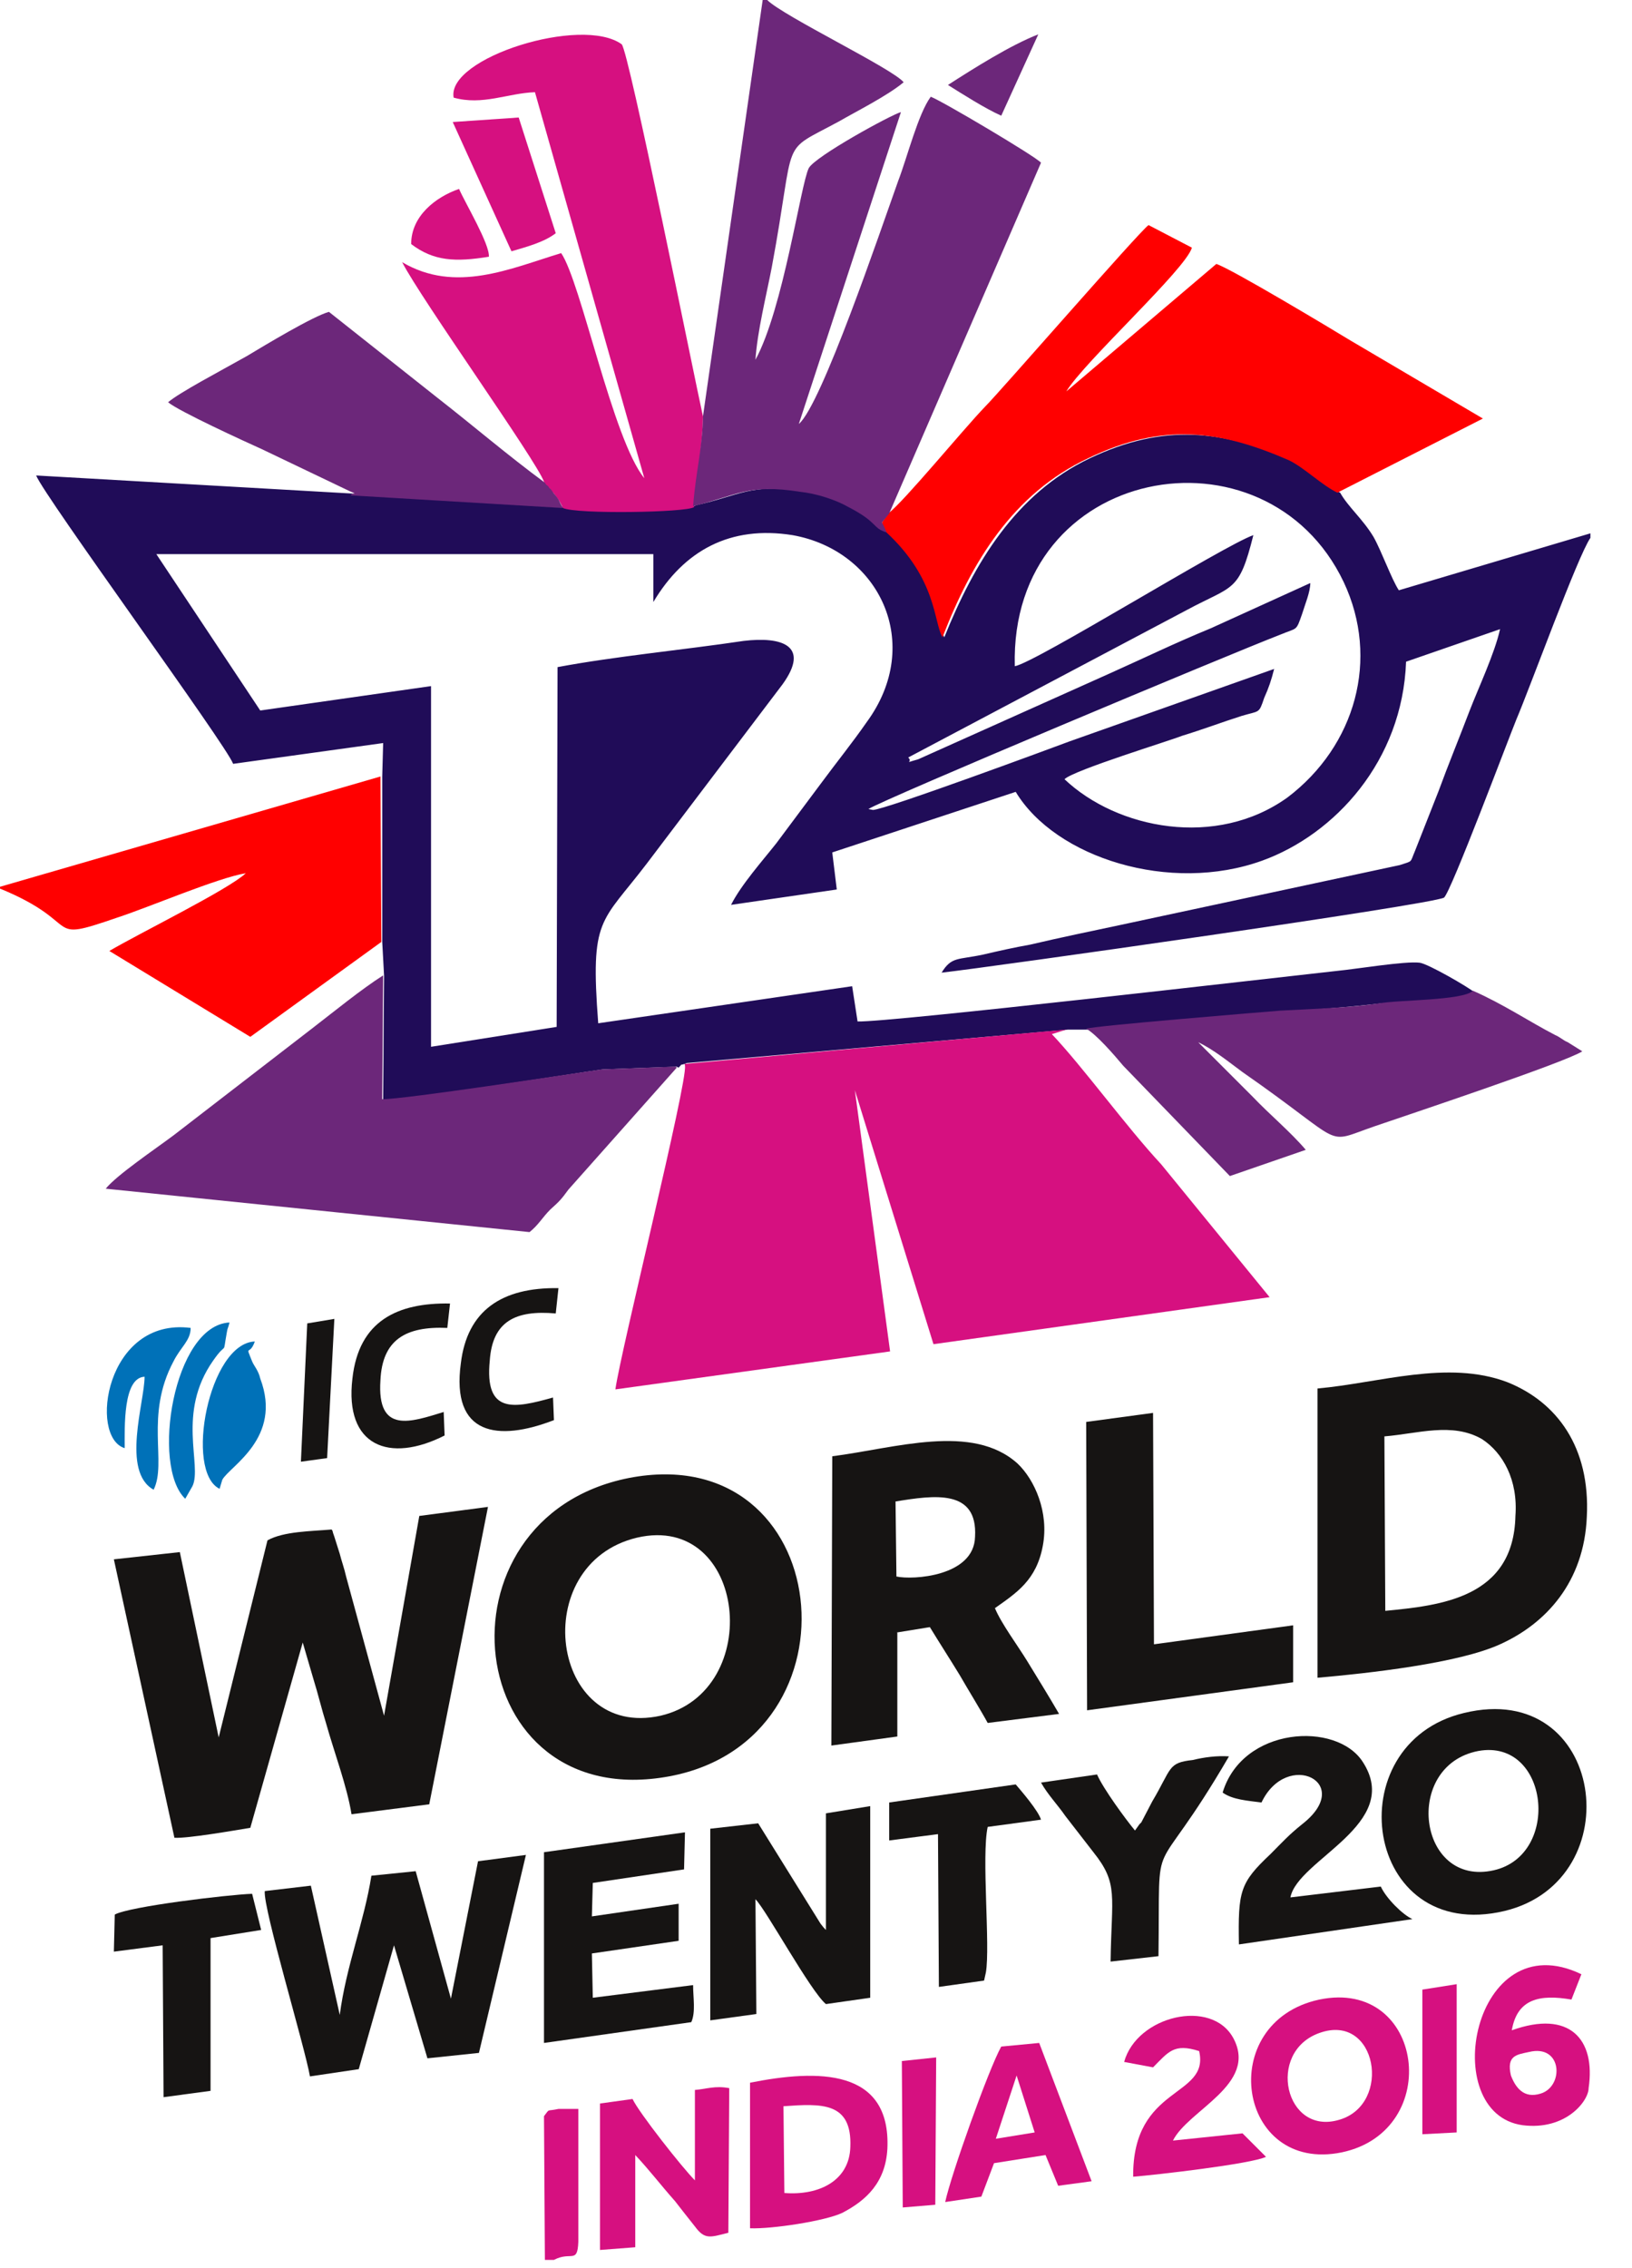 <?xml version="1.0" encoding="UTF-8"?>
<svg width="203pt" version="1.1" xmlns="http://www.w3.org/2000/svg" height="282pt" viewBox="0 0 203 282" xmlns:xlink="http://www.w3.org/1999/xlink">
 <defs>
  <clipPath id="Clip0">
   <path d="M0 0 L202.999 0 L202.999 281.562 L0 281.562 L0 0 Z" transform="translate(0, 0)"/>
  </clipPath>
  <clipPath id="Clip1">
   <path d="M0 0 L202.999 0 L202.999 281.562 L0 281.562 L0 0 Z" transform="translate(0, 0)"/>
  </clipPath>
  <clipPath id="Clip2">
   <path d="M0 0 L184.453 0 L184.453 100.935 L0 100.935 L0 0 Z" transform="translate(0, 27.988)"/>
  </clipPath>
  <clipPath id="Clip3">
   <path d="M0 0 L24.167 0 L24.167 22.592 L0 22.592 L0 0 Z" transform="translate(11.015, 163.767)"/>
  </clipPath>
  <clipPath id="Clip4">
   <path d="M0 0 L148.485 0 L148.485 279.651 L0 279.651 L0 0 Z" transform="translate(50.019, 1.911)"/>
  </clipPath>
  <clipPath id="Clip5">
   <path d="M0 0 L130.836 0 L130.836 42.6 L0 42.6 L0 0 Z" transform="translate(67.666, 238.963)"/>
  </clipPath>
  <clipPath id="Clip6">
   <path d="M0 0 L188.837 0 L188.837 100.711 L0 100.711 L0 0 Z" transform="translate(14.163, 160.058)"/>
  </clipPath>
  <clipPath id="Clip7">
   <path d="M0 0 L183.666 0 L183.666 153.201 L0 153.201 L0 0 Z" transform="translate(13.151, 0)"/>
  </clipPath>
 </defs>
 <g id="Background">
  <g id="Layer_1" clip-path="url(#Clip0)">
   <g id="Group8143" clip-path="url(#Clip1)">
    <path style="fill:#200c58; fill-rule:nonzero;stroke:none;" d="M169.504 21.356 C168.604 20.007 167.368 16.523 166.356 14.724 C165.007 12.476 163.209 11.015 162.197 9.217 C160.286 8.318 158.039 6.07 156.127 5.17 C147.585 1.461 140.279 0.562 131.062 4.946 C121.845 9.329 116.674 17.984 112.965 27.201 C111.953 25.29 112.291 20.12 105.996 14.162 C104.197 13.376 104.984 12.814 101.275 10.903 C99.589 10.116 97.341 9.329 95.205 8.992 C88.798 8.093 87.562 9.554 82.054 10.79 C81.155 11.577 67.442 11.802 65.756 11.015 L39.341 9.329 L0 7.081 C1.012 9.666 23.717 40.689 24.504 42.937 L43.163 40.352 L43.05 44.511 L43.05 65.08 L43.275 69.239 L43.163 84.75 C45.973 84.75 65.756 81.603 70.477 80.928 L79.694 80.591 C79.694 80.591 79.806 80.703 79.918 80.703 C80.593 80.029 79.806 80.591 80.93 80.141 L128.364 75.983 L130.949 75.983 C131.736 75.645 152.306 73.847 155.116 73.734 C159.05 73.51 163.434 73.172 167.255 72.723 C169.728 72.498 177.709 72.498 178.946 71.374 C178.159 70.7 173.1 67.777 172.089 67.665 C170.291 67.44 164.22 68.452 161.86 68.677 C153.655 69.576 106.221 75.083 102.174 74.971 L101.5 70.587 L69.915 75.196 C68.903 61.932 70.252 62.832 75.984 55.301 L92.845 33.046 C96.329 28.212 92.732 27.088 88.011 27.65 C80.48 28.774 72.05 29.561 64.856 30.91 L64.744 75.645 L49.12 78.118 L49.12 33.27 L27.876 36.305 L14.95 16.86 L76.771 16.86 L76.771 22.817 C80.593 16.41 86.325 13.263 94.081 14.5 C104.872 16.41 110.492 27.988 103.298 37.767 C101.5 40.352 99.589 42.712 97.678 45.297 C95.655 47.995 94.081 50.13 92.058 52.828 C90.372 54.964 87.674 57.998 86.438 60.471 L99.589 58.56 L99.027 53.952 L121.845 46.421 C126.79 54.627 141.065 59.123 152.531 54.964 C161.522 51.704 169.953 42.6 170.402 30.236 L182.092 26.189 C181.418 29.224 179.395 33.495 178.271 36.418 C177.035 39.677 175.686 42.937 174.449 46.309 L171.527 53.727 C170.853 55.301 171.302 54.964 169.615 55.526 L134.995 62.944 C131.287 63.731 127.464 64.518 123.643 65.417 C121.732 65.754 119.709 66.204 117.798 66.653 C114.651 67.328 113.865 66.878 112.627 68.901 C118.697 68.227 173.438 60.471 175.123 59.572 C176.023 58.785 183.105 39.902 184.116 37.429 C185.802 33.495 191.759 17.085 193.333 14.837 L193.333 14.275 L169.504 21.356 Z M155.678 47.096 C146.798 53.502 134.434 51.03 127.915 44.848 C129.038 43.724 141.178 40.014 142.526 39.453 C145.113 38.666 147.472 37.767 149.945 36.98 C152.193 36.305 152.081 36.755 152.755 34.732 C153.317 33.495 153.655 32.484 153.991 31.135 L128.589 40.127 C126.79 40.801 105.546 48.669 104.085 48.669 L103.523 48.557 C105.434 47.321 148.372 29.337 154.778 26.864 C156.914 25.964 156.689 26.526 157.476 24.278 C157.814 23.154 158.488 21.581 158.488 20.457 L146.124 26.077 C141.739 27.875 137.806 29.786 133.535 31.697 L109.705 42.375 C107.682 42.937 109.143 42.712 108.469 42.15 L143.088 23.829 C148.934 20.682 149.608 21.693 151.406 14.5 C147.81 15.736 124.317 30.348 121.732 30.798 C121.058 5.732 152.98 0 162.647 20.344 C167.143 29.898 164.109 40.689 155.678 47.096 Z" transform="translate(4.496, 52.041)"/>
    <path style="fill:#000001; fill-rule:evenodd;stroke:none;" d="M0 0 L0 0 L0 0 Z" transform="translate(78.232, 183.774)"/>
    <path style="fill:#000001; fill-rule:evenodd;stroke:none;" d="M0 0 L0 0 L0 0 Z" transform="translate(163.883, 172.647)"/>
    <g id="Group8137" clip-path="url(#Clip2)">
     <path style="fill:#ff0000; fill-rule:evenodd;stroke:none;" d="M0.787 35.856 L0 36.98 C0.225 37.767 0 37.317 0.562 38.216 C6.857 44.061 6.407 49.344 7.531 51.255 C11.128 41.925 16.298 33.383 25.628 28.999 C34.957 24.503 42.039 25.515 50.581 29.224 C52.492 30.123 54.74 32.371 56.651 33.27 L74.748 24.054 L58.337 14.387 C55.752 12.814 43.388 5.395 41.589 4.833 L22.93 20.682 C25.178 16.972 37.767 5.508 38.554 2.81 L33.159 0 C31.922 0.899 14.725 20.682 12.814 22.592 C10.004 25.515 2.922 34.17 0.787 35.856 Z" transform="translate(109.705, 27.988)"/>
     <path style="fill:#ff0000; fill-rule:evenodd;stroke:none;" d="M0 13.713 L0 13.938 C10.678 18.321 5.171 20.794 14.612 17.534 C18.434 16.298 27.089 12.589 30.573 12.027 C28.438 14.05 17.198 19.558 13.601 21.693 L31.136 32.371 L47.434 20.569 L47.322 0 L0 13.713 Z" transform="translate(0, 96.552)"/>
    </g>
    <path style="fill:#000001; fill-rule:evenodd;stroke:none;" d="M0 0 L0 0 L0 0 Z" transform="translate(103.523, 181.189)"/>
    <path style="fill:#000001; fill-rule:evenodd;stroke:none;" d="M0 0 L0 0 L0 0 Z" transform="translate(182.093, 212.998)"/>
    <g id="Group8138" clip-path="url(#Clip3)">
     <path style="fill:#0071b8; fill-rule:evenodd;stroke:none;" d="M9.442 4.608 C9.217 3.597 8.655 3.035 8.43 2.473 C7.531 0.225 8.093 1.911 8.767 0 C3.035 0.225 0 16.186 4.384 18.321 L4.721 17.197 C5.62 15.511 12.252 12.027 9.442 4.608 Z" transform="translate(22.93, 166.802)"/>
     <path style="fill:#0071b8; fill-rule:evenodd;stroke:none;" d="M10.566 5.508 C11.465 3.709 12.701 2.922 12.701 1.349 C2.136 0 0 14.949 4.496 16.298 C4.496 13.713 4.271 7.531 6.969 7.418 C6.969 10.566 4.046 19.22 8.093 21.468 C9.779 18.096 6.969 12.252 10.566 5.508 Z" transform="translate(11.015, 163.767)"/>
     <path style="fill:#0071b8; fill-rule:evenodd;stroke:none;" d="M7.756 4.721 C9.554 2.136 8.88 4.384 9.442 1.236 C9.554 0.562 9.554 0.899 9.779 0 C2.81 0.337 0 17.872 4.271 21.918 L5.171 20.344 C6.407 17.759 3.147 11.24 7.756 4.721 Z" transform="translate(18.771, 164.441)"/>
    </g>
    <g id="Group8140" clip-path="url(#Clip4)">
     <path style="fill:#d61080; fill-rule:evenodd;stroke:none;" d="M8.543 4.271 C8.655 4.271 8.655 4.496 8.655 4.496 C8.992 6.519 0.674 39.902 0 44.735 L34.17 40.014 L29.787 7.531 L39.566 39.115 L81.38 33.27 L67.891 16.748 C63.508 12.027 58.225 4.721 54.291 0.562 L56.089 0 L8.543 4.271 Z" transform="translate(76.546, 128.024)"/>
     <path style="fill:#d61080; fill-rule:evenodd;stroke:none;" d="M17.647 57.998 C17.984 58.673 17.76 58.223 18.209 58.785 C18.322 58.898 18.771 59.347 18.884 59.46 C19.558 60.359 19.558 60.359 20.008 61.258 C21.694 62.045 35.407 61.82 36.306 61.146 C36.643 56.762 37.318 54.289 37.43 49.906 C36.306 44.848 28.213 4.496 27.314 3.597 C22.368 0 5.508 5.283 6.407 10.228 C10.004 11.24 13.151 9.666 16.523 9.554 L30.124 57.549 C26.19 52.716 22.256 33.158 19.783 29.561 C13.488 31.472 6.632 34.619 0 30.685 C2.36 35.294 16.748 55.413 17.647 57.998 Z" transform="translate(50.019, 1.911)"/>
     <path style="fill:#d61080; fill-rule:evenodd;stroke:none;" d="M0 0 L0 0 L0 0 Z" transform="translate(164.108, 248.629)"/>
     <path style="fill:#d61080; fill-rule:evenodd;stroke:none;" d="M0 0 L0 0 L0 0 Z" transform="translate(93.294, 258.97)"/>
     <path style="fill:#d61080; fill-rule:evenodd;stroke:none;" d="M0 0 L0 0 L0 0 Z" transform="translate(124.542, 254.474)"/>
     <path style="fill:#d61080; fill-rule:evenodd;stroke:none;" d="M0 0.562 L7.306 16.635 C9.217 16.073 11.353 15.511 12.814 14.387 L8.205 0 L0 0.562 Z" transform="translate(56.314, 14.612)"/>
     <g id="Group8139" clip-path="url(#Clip5)">
      <path style="fill:#d61080; fill-rule:nonzero;stroke:none;" d="M13.039 2.698 C0 5.508 2.81 24.391 15.849 21.693 C28.55 18.996 26.077 0 13.039 2.698 Z M15.512 17.647 C8.767 19.67 6.407 9.217 13.039 6.856 C20.233 4.271 22.143 15.736 15.512 17.647 Z" transform="translate(151.069, 245.932)"/>
      <path style="fill:#d61080; fill-rule:nonzero;stroke:none;" d="M0 1.798 L0 19.895 C2.698 20.007 9.329 18.996 11.465 17.984 C14.5 16.41 16.86 14.162 17.085 10.004 C17.535 0 8.43 0.112 0 1.798 Z M12.477 9.779 C12.364 13.938 8.655 15.848 4.271 15.511 L4.159 4.721 C8.88 4.384 12.701 4.159 12.477 9.779 Z" transform="translate(93.294, 257.172)"/>
      <path style="fill:#d61080; fill-rule:nonzero;stroke:none;" d="M9.329 13.488 C10.004 9.554 12.814 8.992 16.748 9.666 L17.984 6.519 C4.496 0 0 23.829 10.678 25.29 C16.073 25.964 18.884 22.255 18.884 20.682 C19.783 14.612 16.523 10.903 9.329 13.488 Z M12.926 21.356 C10.791 22.03 9.779 20.569 9.217 19.108 C8.655 16.635 9.891 16.523 11.465 16.186 C15.624 15.174 15.849 20.457 12.926 21.356 Z" transform="translate(178.72, 238.963)"/>
      <path style="fill:#d61080; fill-rule:nonzero;stroke:none;" d="M11.802 0.562 L11.802 11.802 C10.229 10.228 4.833 3.372 4.046 1.686 L0 2.248 L0 20.457 L4.384 20.12 L4.384 8.655 C6.182 10.566 7.531 12.364 9.329 14.387 C10.116 15.399 10.903 16.41 11.802 17.534 C13.039 19.22 13.713 18.883 15.961 18.321 L16.074 0.337 C14.275 0 13.264 0.45 11.802 0.562 Z" transform="translate(74.635, 259.307)"/>
      <path style="fill:#d61080; fill-rule:nonzero;stroke:none;" d="M6.969 0.45 C5.395 3.26 0.674 16.523 0 19.782 L4.496 19.108 L6.07 14.949 L12.477 13.938 L14.05 17.759 L18.209 17.197 L11.69 0 L6.969 0.45 Z M6.295 11.914 L8.88 4.046 L11.128 11.128 L6.295 11.914 Z" transform="translate(117.573, 254.024)"/>
      <path style="fill:#d61080; fill-rule:nonzero;stroke:none;" d="M6.07 17.759 C7.981 13.938 16.636 10.79 13.601 5.058 C10.903 0 1.574 2.248 0 7.98 L3.597 8.655 C5.508 6.744 6.182 5.62 9.329 6.632 C10.678 12.476 1.012 10.79 1.124 22.255 C3.934 22.03 15.736 20.682 17.647 19.782 L14.725 16.86 L6.07 17.759 Z" transform="translate(139.829, 248.404)"/>
      <path style="fill:#d61080; fill-rule:nonzero;stroke:none;" d="M0 18.658 L4.271 18.434 L4.271 0 L0 0.674 L0 18.658 Z" transform="translate(176.922, 246.718)"/>
      <path style="fill:#d61080; fill-rule:nonzero;stroke:none;" d="M0 1.012 L0.112 18.883 L1.236 18.883 C3.372 17.759 4.159 19.445 4.271 16.635 L4.271 0.112 C3.372 0.112 2.922 0.112 1.798 0.112 C0.225 0.45 0.787 0 0 1.012 Z" transform="translate(67.666, 262.117)"/>
      <path style="fill:#d61080; fill-rule:nonzero;stroke:none;" d="M0.112 18.658 L4.159 18.321 L4.271 0 L0 0.45 L0.112 18.658 Z" transform="translate(112.178, 255.823)"/>
     </g>
     <path style="fill:#d61080; fill-rule:evenodd;stroke:none;" d="M0 6.856 C2.81 8.992 5.508 9.104 9.667 8.43 C9.779 6.856 6.744 1.798 5.957 0 C3.035 1.012 0 3.372 0 6.856 Z" transform="translate(51.143, 23.492)"/>
    </g>
    <g id="Group8141" clip-path="url(#Clip6)">
     <path style="fill:#161413; fill-rule:nonzero;stroke:none;" d="M30.012 42.038 C54.515 37.429 50.581 0 24.953 4.946 C0 9.891 4.046 46.871 30.012 42.038 Z M25.965 12.364 C39.566 9.217 41.926 31.472 28.887 34.507 C15.174 37.542 12.252 15.624 25.965 12.364 Z" transform="translate(53.279, 178.829)"/>
     <path style="fill:#161413; fill-rule:nonzero;stroke:none;" d="M23.605 2.81 C16.186 0 7.643 2.922 0 3.597 L0 39.565 C6.407 39.003 17.535 37.767 22.705 35.406 C28.438 32.821 33.159 27.65 33.496 19.558 C33.946 10.903 29.787 5.283 23.605 2.81 Z M8.43 31.247 L8.318 9.554 C12.477 9.217 16.748 7.756 20.457 9.891 C23.043 11.577 24.953 14.949 24.616 19.445 C24.391 29.674 15.287 30.573 8.43 31.247 Z" transform="translate(163.883, 169.05)"/>
     <path style="fill:#161413; fill-rule:nonzero;stroke:none;" d="M16.973 39.902 L23.492 16.86 L24.841 21.468 C25.403 23.267 25.853 25.178 26.415 26.976 C27.426 30.573 29 34.732 29.562 38.216 L39.229 36.98 L46.535 0 L37.992 1.124 L33.608 25.964 L28.887 8.655 C28.663 7.643 28.326 6.744 28.101 5.845 L27.426 3.709 C27.089 2.81 27.314 3.147 27.089 2.81 C24.504 3.035 21.132 3.035 19.108 4.159 L13.039 28.662 L8.205 5.62 L0 6.519 L7.531 41.139 C9.105 41.251 14.95 40.239 16.973 39.902 Z" transform="translate(14.163, 187.371)"/>
     <path style="fill:#161413; fill-rule:nonzero;stroke:none;" d="M8.093 26.077 L12.252 25.402 C13.488 27.426 14.725 29.337 15.961 31.36 C16.86 32.933 18.659 35.856 19.446 37.317 L28.326 36.193 C27.089 34.057 25.628 31.697 24.391 29.674 C23.155 27.65 21.132 24.953 20.345 23.042 C23.043 21.131 25.515 19.558 26.302 15.286 C27.089 11.128 25.291 7.081 23.155 5.058 C17.535 0 7.981 3.147 0.112 4.159 L0 40.127 L8.205 39.003 L8.205 26.077 L8.093 26.077 Z M17.872 14.162 C17.76 19.108 10.116 19.558 8.093 19.108 L7.981 9.779 C12.814 8.992 18.209 8.205 17.872 14.162 Z" transform="translate(103.411, 176.918)"/>
     <path style="fill:#161413; fill-rule:nonzero;stroke:none;" d="M15.961 4.271 C0 8.093 3.484 33.046 21.019 28.887 C36.868 25.065 33.496 0 15.961 4.271 Z M19.671 23.829 C10.229 25.964 8.318 10.79 17.76 8.992 C26.527 7.418 28.101 21.918 19.671 23.829 Z" transform="translate(166.131, 208.727)"/>
     <path style="fill:#161413; fill-rule:nonzero;stroke:none;" d="M23.38 17.872 L18.996 2.023 L13.488 2.585 C12.589 8.318 10.341 13.825 9.554 19.895 L5.957 3.822 L0.225 4.496 C0 6.632 5.171 23.716 5.845 27.538 L11.915 26.639 L16.298 11.24 L20.457 25.29 L26.864 24.616 L32.709 0 L26.752 0.787 L23.38 17.872 Z" transform="translate(32.709, 230.645)"/>
     <path style="fill:#161413; fill-rule:nonzero;stroke:none;" d="M25.74 33.495 L25.74 26.414 L8.43 28.774 L8.318 0 L0 1.124 L0.112 36.98 L25.74 33.495 Z" transform="translate(135.108, 175.682)"/>
     <path style="fill:#161413; fill-rule:nonzero;stroke:none;" d="M14.387 15.399 C14.163 15.174 14.05 15.062 13.713 14.612 L5.957 2.136 L0 2.81 L0 26.639 L5.733 25.852 L5.62 11.577 C6.969 12.926 12.477 23.042 14.387 24.616 L19.895 23.829 L19.895 0 L14.387 0.899 L14.387 15.399 Z" transform="translate(88.349, 224.576)"/>
     <path style="fill:#161413; fill-rule:nonzero;stroke:none;" d="M6.07 20.569 L5.957 15.062 L16.748 13.488 L16.748 8.88 L5.957 10.453 L6.07 6.294 L17.422 4.608 L17.535 0 L0 2.473 L0 26.189 L18.322 23.604 C18.884 22.368 18.547 20.569 18.547 18.996 L6.07 20.569 Z" transform="translate(67.666, 227.835)"/>
     <path style="fill:#161413; fill-rule:nonzero;stroke:none;" d="M19.671 20.569 L8.43 21.918 C9.329 17.197 22.48 12.814 17.422 5.058 C14.163 0 2.473 0.674 0 8.88 C1.236 9.779 3.147 9.891 4.833 10.116 C7.981 3.484 16.523 7.643 9.891 12.814 C8.205 14.162 7.419 15.062 5.957 16.523 C2.136 20.12 1.911 21.131 2.023 27.763 L23.605 24.616 C22.368 24.054 20.345 22.03 19.671 20.569 Z" transform="translate(152.081, 214.01)"/>
     <path style="fill:#161413; fill-rule:nonzero;stroke:none;" d="M18.884 0.562 C15.736 0.899 16.298 1.574 13.826 5.732 L12.477 8.318 C12.364 8.43 12.364 8.43 12.252 8.542 L11.69 9.329 C10.566 7.98 7.756 4.159 6.969 2.36 L0 3.372 C0.899 4.946 2.023 6.07 3.035 7.531 C4.271 9.104 5.283 10.453 6.519 12.027 C9.667 15.961 8.767 17.422 8.655 25.627 L14.612 24.953 C14.837 8.093 13.488 17.085 23.38 0.112 C21.919 0 20.233 0.225 18.884 0.562 Z" transform="translate(129.488, 218.281)"/>
     <path style="fill:#161413; fill-rule:nonzero;stroke:none;" d="M0.112 2.585 L0 7.194 L6.07 6.407 L6.182 25.29 L12.027 24.503 L12.027 5.508 L18.322 4.496 L17.198 0 C14.163 0.112 1.911 1.574 0.112 2.585 Z" transform="translate(14.163, 235.478)"/>
     <path style="fill:#161413; fill-rule:nonzero;stroke:none;" d="M0 2.248 L0 6.969 L6.07 6.182 L6.182 25.178 L11.802 24.391 L12.027 23.379 C12.589 20.12 11.465 8.88 12.252 5.283 L18.884 4.384 C18.547 3.26 16.411 0.787 15.736 0 L0 2.248 Z" transform="translate(110.604, 221.878)"/>
     <path style="fill:#161413; fill-rule:nonzero;stroke:none;" d="M12.477 16.523 L12.364 13.6 C8.318 14.837 4.046 16.41 4.496 9.666 C4.721 4.608 7.643 2.922 12.814 3.147 L13.151 0.112 C6.632 0 1.798 2.248 1.012 9.442 C0 17.872 5.62 20.007 12.477 16.523 Z" transform="translate(42.825, 161.969)"/>
     <path style="fill:#161413; fill-rule:nonzero;stroke:none;" d="M12.814 16.523 L12.701 13.713 C7.868 15.062 4.159 15.848 4.833 9.104 C5.171 4.271 7.981 2.81 13.039 3.26 L13.376 0.112 C6.295 0 2.023 2.922 1.236 9.442 C0 18.434 5.845 19.22 12.814 16.523 Z" transform="translate(56.089, 160.058)"/>
     <path style="fill:#161413; fill-rule:nonzero;stroke:none;" d="M4.159 0 L0.787 0.562 L0 17.759 L3.26 17.31 L4.159 0 Z" transform="translate(37.43, 163.992)"/>
    </g>
    <g id="Group8142" clip-path="url(#Clip7)">
     <path style="fill:#6c277a; fill-rule:evenodd;stroke:none;" d="M1.236 51.704 C1.124 56.088 0.337 58.56 0 62.944 C5.508 61.595 6.857 60.134 13.264 61.146 C15.399 61.37 17.76 62.157 19.333 63.056 C23.043 64.967 22.256 65.642 24.054 66.204 C23.717 65.305 23.829 65.642 23.492 64.967 L24.391 63.843 L43.275 20.232 C42.601 19.445 31.023 12.589 29.562 12.027 C27.988 14.162 26.64 19.558 25.515 22.48 C23.267 28.774 15.961 50.355 13.151 52.716 L25.853 13.938 C24.616 14.275 15.174 19.445 14.387 20.906 C13.376 22.93 11.24 38.328 7.756 44.735 C7.981 41.251 9.105 36.755 9.779 33.27 C12.926 16.41 10.566 19.22 18.209 15.062 C20.345 13.825 24.167 11.914 26.19 10.228 C24.841 8.542 11.24 2.023 9.217 0 L8.655 0 L1.236 51.704 Z" transform="translate(86.213, 0)"/>
     <path style="fill:#6c277a; fill-rule:evenodd;stroke:none;" d="M71.039 11.465 C70.926 11.352 70.814 11.352 70.701 11.352 L61.709 11.69 C56.988 12.364 37.205 15.399 34.395 15.399 L34.508 0 C31.698 1.798 28.55 4.384 25.628 6.632 L8.43 19.895 C6.182 21.581 1.349 24.84 0 26.526 L52.717 31.922 C53.841 31.023 54.291 30.123 55.302 29.112 C56.426 28.1 56.651 27.875 57.55 26.639 L71.039 11.465 Z" transform="translate(13.151, 121.28)"/>
     <path style="fill:#6c277a; fill-rule:evenodd;stroke:none;" d="M0 4.721 C1.236 5.395 3.484 7.98 4.609 9.329 L17.872 23.042 L27.314 19.782 C25.403 17.534 22.818 15.399 20.682 13.151 L13.938 6.407 C15.849 7.306 17.76 8.88 19.446 10.116 C32.709 19.333 29.337 19.108 35.856 16.86 C39.791 15.511 59.686 8.88 61.709 7.531 L59.911 6.407 C59.349 6.182 58.899 5.732 58.337 5.508 C55.077 3.822 51.93 1.686 48.108 0 C46.872 1.236 38.779 1.124 36.419 1.574 C32.597 2.136 28.213 2.248 24.167 2.473 C21.357 2.698 0.787 4.384 0 4.721 Z" transform="translate(135.108, 123.191)"/>
     <path style="fill:#6c277a; fill-rule:evenodd;stroke:none;" d="M22.705 22.817 L49.12 24.391 C48.558 23.492 48.783 23.492 47.996 22.592 C47.884 22.48 47.659 22.03 47.434 21.918 C47.097 21.356 47.209 21.806 46.872 21.244 C42.151 17.759 38.105 14.275 33.496 10.678 L20.008 0 C17.984 0.562 12.027 4.159 9.779 5.508 C6.182 7.531 1.461 10.004 0 11.24 C1.349 12.364 9.442 16.073 11.69 17.085 L22.031 22.03 C23.829 22.93 23.155 22.255 22.705 22.817 Z" transform="translate(20.907, 38.778)"/>
     <path style="fill:#6c277a; fill-rule:evenodd;stroke:none;" d="M0 6.294 C1.798 7.418 4.609 9.217 6.632 10.116 L11.24 0 C7.756 1.349 3.147 4.271 0 6.294 Z" transform="translate(117.911, 4.271)"/>
    </g>
   </g>
  </g>
 </g>
</svg>
